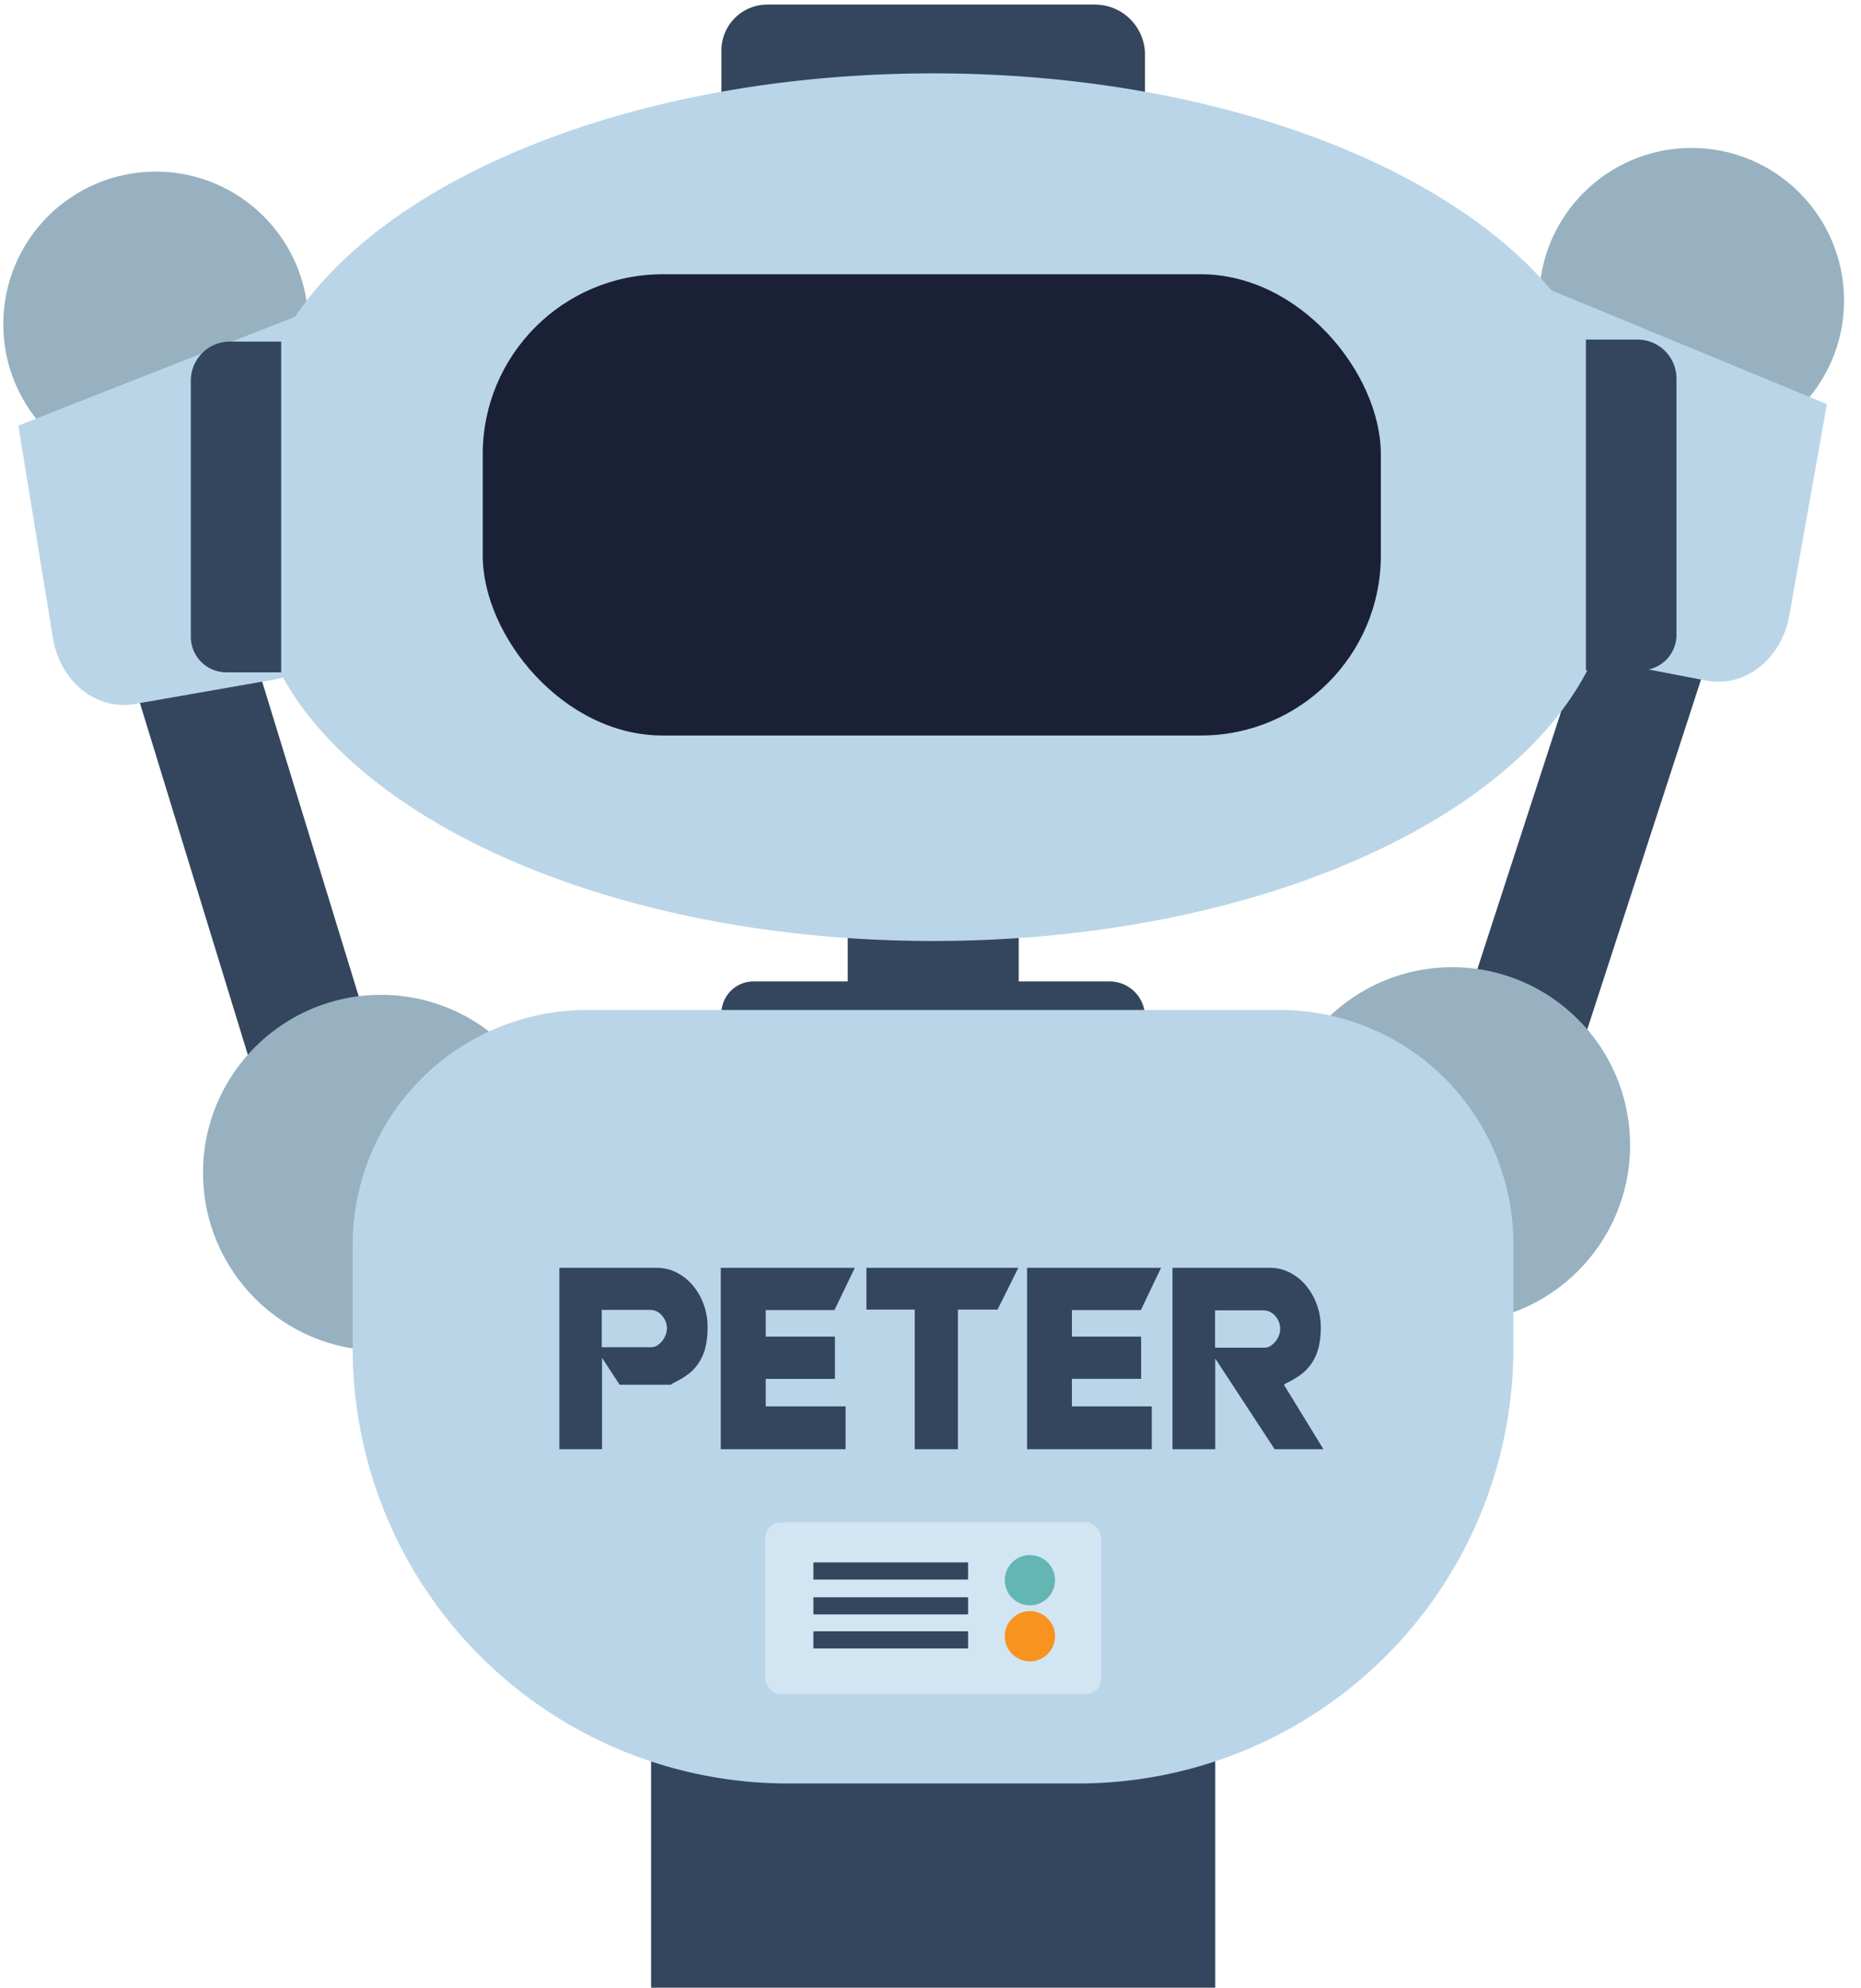 <svg xmlns="http://www.w3.org/2000/svg" viewBox="0 0 202.94 216.71">
  <g id="robots">
    <g>
      <rect x="165.73" y="60.5" width="13.43" height="64.02" transform="translate(37.07 -48.8) rotate(18.02)" fill="#34465d"/>
      <circle cx="158.36" cy="124.85" r="19.4" fill="#97b1c0"/>
      <circle cx="184.46" cy="32.76" r="16.63" fill="#97b1c0"/>
      <path d="M195.12,67.1c-.86,4.78-4.84,7.9-9.05,7.1L170.8,71.26c-4.22-.81-7.16-5.28-6.68-10.15l3-30.31,32.1,13.26Z" fill="#bad5e8"/>
    </g>
    <g>
      <rect x="21.29" y="63.28" width="13.43" height="64.02" transform="translate(82.73 178.17) rotate(162.94)" fill="#34465d"/>
      <circle cx="41.54" cy="127.86" r="19.4" fill="#97b1c0"/>
      <circle cx="16.99" cy="35.34" r="16.63" fill="#97b1c0"/>
      <path d="M5.76,69.5c.77,4.79,4.71,8,8.93,7.25L30,74.07c4.23-.74,7.25-5.16,6.84-10L34.34,33.68,2,46.4Z" fill="#bad5e8"/>
    </g>
    <rect x="92.44" y="100.05" width="18.65" height="7.48" fill="#34465d"/>
    <path d="M82.17,107H121a3.86,3.86,0,0,1,3.86,3.86v2.45a0,0,0,0,1,0,0H78.67a0,0,0,0,1,0,0v-2.8A3.5,3.5,0,0,1,82.17,107Z" fill="#34465d"/>
    <path d="M83.62.5h35.78A5.46,5.46,0,0,1,124.86,6v7.16a0,0,0,0,1,0,0H78.67a0,0,0,0,1,0,0V5.45A5,5,0,0,1,83.62.5Z" fill="#34465d"/>
    <path d="M176.86,54.21a35.48,35.48,0,0,0-1.25-9.33C172.18,24.17,140.44,8,101.76,8S31.35,24.18,27.92,44.88a35.48,35.48,0,0,0-1.25,9.33h0c0,.35,0,.71,0,1.06s0,.71,0,1.07h0a35.41,35.41,0,0,0,1.25,9.32c3.43,20.71,35.16,36.93,73.84,36.93s70.42-16.22,73.85-36.93a35.41,35.41,0,0,0,1.25-9.32h0c0-.36,0-.71,0-1.07s0-.71,0-1.06Z" fill="#bad5e8"/>
    <path d="M11.57,50.35H39.5a4.26,4.26,0,0,1,4.26,4.26V60.2a0,0,0,0,1,0,0H7.7a0,0,0,0,1,0,0v-6A3.87,3.87,0,0,1,11.57,50.35Z" transform="translate(-29.54 81) rotate(-90)" fill="#34465d"/>
    <path d="M159.83,50.12h36.06a0,0,0,0,1,0,0v5.59A4.26,4.26,0,0,1,191.63,60H163.7a3.87,3.87,0,0,1-3.87-3.87v-6A0,0,0,0,1,159.83,50.12Z" transform="translate(122.82 232.91) rotate(-90)" fill="#34465d"/>
    <rect x="71" y="187.61" width="61.52" height="29.1" fill="#34465d"/>
    <path d="M64,110.11h75.54a25.49,25.49,0,0,1,25.49,25.49V147a47.44,47.44,0,0,1-47.44,47.44H85.9A47.44,47.44,0,0,1,38.46,147V135.69A25.58,25.58,0,0,1,64,110.11Z" fill="#bad5e8"/>
    <g>
      <path d="M77.16,144.68a9.29,9.29,0,0,1-.22,2.15,5.3,5.3,0,0,1-.69,1.67,4.86,4.86,0,0,1-1.18,1.3,9,9,0,0,1-1.68,1,.46.46,0,0,0-.1.07.56.56,0,0,1-.14.1l-5.58,0-1.92-2.94V158H61V138.22h10.6a4.77,4.77,0,0,1,2.21.53,5.63,5.63,0,0,1,1.76,1.42,6.61,6.61,0,0,1,1.17,2.06A7,7,0,0,1,77.16,144.68Zm-4.43.17a2.12,2.12,0,0,0-.55-1.43,1.69,1.69,0,0,0-1.33-.61H65.62v4.07h5.43a1.2,1.2,0,0,0,.63-.2,2.5,2.5,0,0,0,.54-.49,2.38,2.38,0,0,0,.37-.66A1.92,1.92,0,0,0,72.73,144.85Z" fill="#34465d"/>
      <path d="M93.22,138.22,91,142.83H83.5v2.89h7.55v4.61H83.5v3h8.71V158H78.6V138.22Z" fill="#34465d"/>
      <path d="M111.05,138.22l-2.27,4.56h-4.32V158H99.75V142.78H94.48v-4.56Z" fill="#34465d"/>
      <path d="M126.61,138.22l-2.2,4.61h-7.52v2.89h7.55v4.61h-7.55v3h8.71V158H112V138.22Z" fill="#34465d"/>
      <path d="M144.32,158H139l-6.48-9.89V158h-4.66V138.22h10.6a4.77,4.77,0,0,1,2.21.53,5.63,5.63,0,0,1,1.76,1.42,7.12,7.12,0,0,1,1.6,4.51,9.29,9.29,0,0,1-.22,2.15,5.54,5.54,0,0,1-.69,1.67,5,5,0,0,1-1.18,1.3,9,9,0,0,1-1.68,1,.46.46,0,0,0-.1.07.48.48,0,0,1-.15.1Zm-4.72-13.1a2.11,2.11,0,0,0-.54-1.43,1.69,1.69,0,0,0-1.33-.61H132.5v4.07h5.43a1.2,1.2,0,0,0,.63-.2,2.5,2.5,0,0,0,.54-.49,2.38,2.38,0,0,0,.37-.66A1.9,1.9,0,0,0,139.6,144.85Z" fill="#34465d"/>
    </g>
    <rect x="83.44" y="165.97" width="36.64" height="18.72" rx="1.68" fill="#d2e5f3"/>
    <circle cx="112.31" cy="172.28" r="2.74" fill="#63b6b4"/>
    <circle cx="112.31" cy="178.39" r="2.74" fill="#f7931e"/>
    <rect x="88.7" y="170.34" width="16.87" height="1.87" fill="#34465d"/>
    <rect x="88.7" y="174.14" width="16.87" height="1.87" fill="#34465d"/>
    <rect x="88.7" y="177.85" width="16.87" height="1.87" fill="#34465d"/>
    <rect id="eye_display" x="52.64" y="29.9" width="97.94" height="50.29" rx="19.63" fill="#1a2136"/>
  </g>
</svg>
